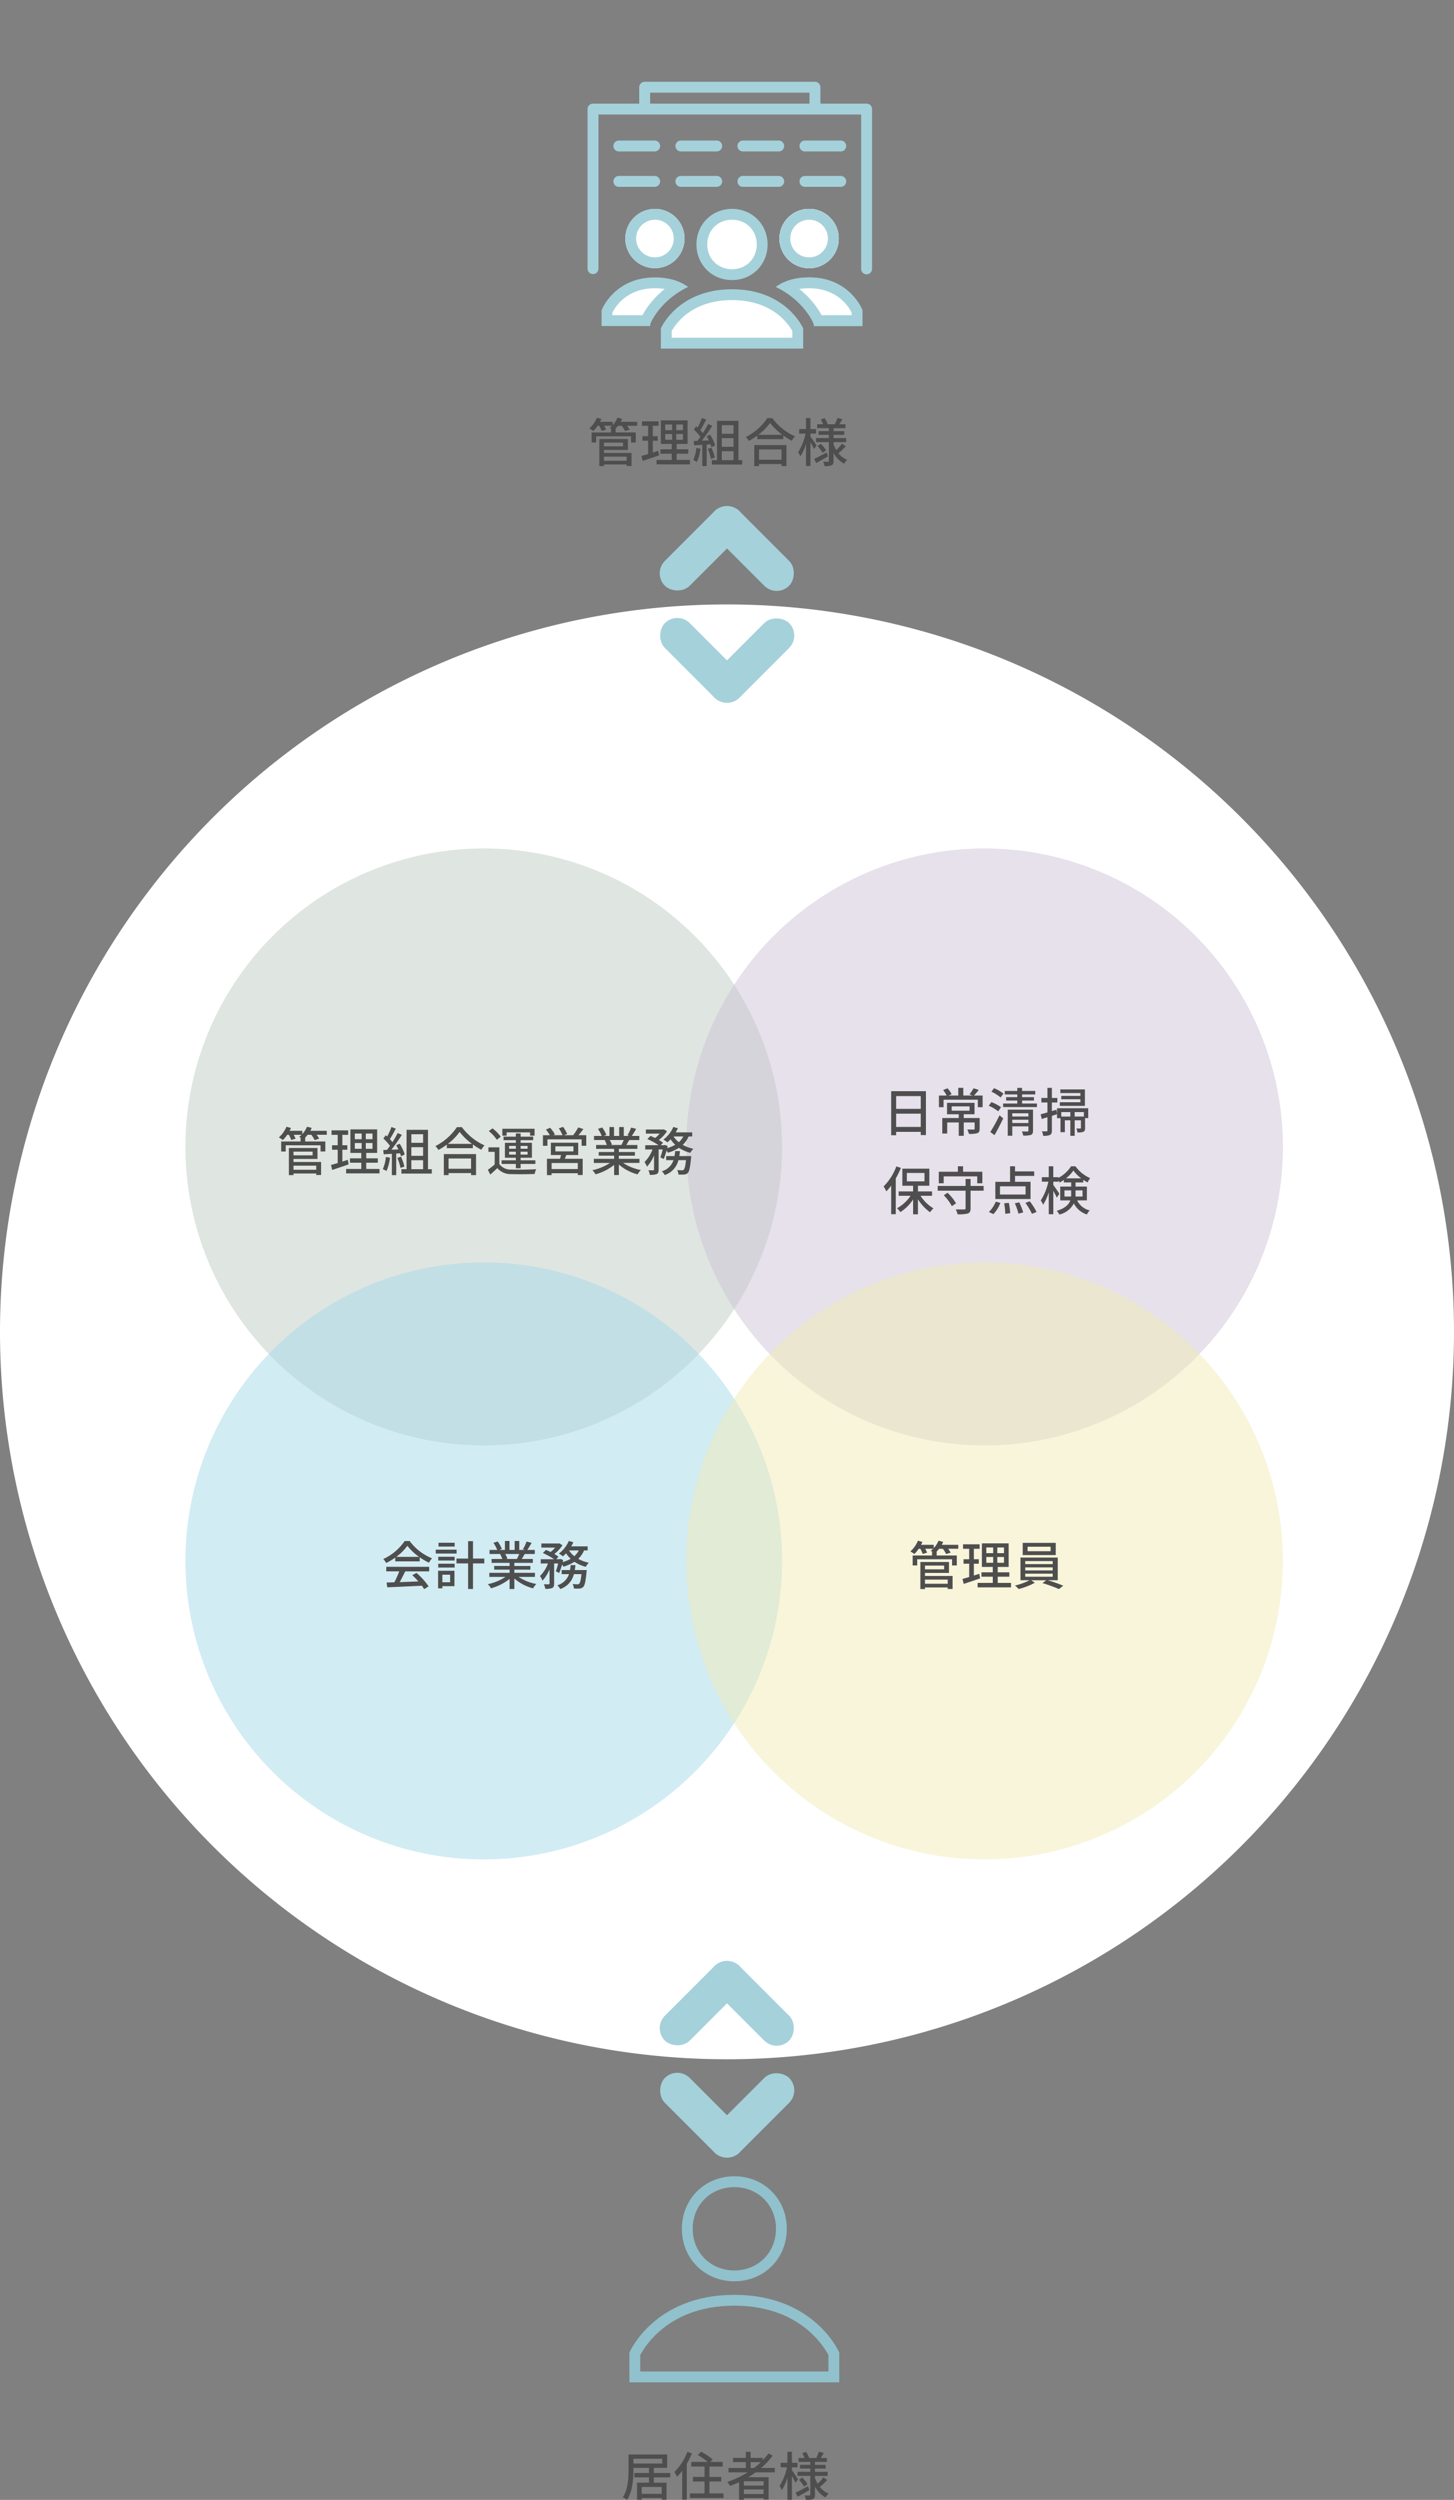 <svg xmlns="http://www.w3.org/2000/svg" width="333.86" height="573.677" viewBox="0 0 333.86 573.677">
  <rect x="0" y="0" width="333.86" height="573.677" fill="#808080" stroke="none"/>
  <g id="グループ_639" data-name="グループ 639" transform="translate(-9431 4279.706)">
    <g id="グループ_611" data-name="グループ 611" transform="translate(-0.426 524)">
      <path id="パス_370" data-name="パス 370" d="M166.93,0A166.93,166.93,0,1,1,0,166.93,166.93,166.93,0,0,1,166.93,0Z" transform="translate(9431.426 -4665)" fill="#fff"/>
      <path id="パス_415" data-name="パス 415" d="M68.5,0A68.5,68.5,0,1,1,0,68.5,68.5,68.5,0,0,1,68.5,0Z" transform="translate(9474 -4609)" fill="#bfccc3" opacity="0.497"/>
      <path id="パス_416" data-name="パス 416" d="M68.5,0A68.5,68.5,0,1,1,0,68.5,68.5,68.5,0,0,1,68.5,0Z" transform="translate(9474 -4514)" fill="#a6daea" opacity="0.497"/>
      <path id="パス_417" data-name="パス 417" d="M68.5,0A68.5,68.5,0,1,1,0,68.5,68.5,68.5,0,0,1,68.5,0Z" transform="translate(9589 -4609)" fill="#cec3d6" opacity="0.497"/>
      <path id="パス_418" data-name="パス 418" d="M68.5,0A68.5,68.5,0,1,1,0,68.5,68.5,68.5,0,0,1,68.5,0Z" transform="translate(9589 -4514)" fill="#f2ebb7" opacity="0.497"/>
      <path id="パス_542" data-name="パス 542" d="M-38.964-1.212v.948h-5.22v-.948Zm-.828-3.216v.852h-4.392v-.852Zm-4.392,1.68h5.508V-5.256H-45.24V.96h1.056V.588h5.22V.936h1.116V-2.052h-6.336ZM-36.54-9.2h-3.792A7.016,7.016,0,0,0-40-9.876l-1.08-.264a5.315,5.315,0,0,1-1.092,1.692V-9.2h-2.916c.12-.216.228-.444.324-.66L-45.8-10.14a6.6,6.6,0,0,1-1.74,2.448,7.108,7.108,0,0,1,.912.612,7.465,7.465,0,0,0,1-1.212h.372A7.349,7.349,0,0,1-44.7-7.1l1-.3a6.514,6.514,0,0,0-.432-.888h1.812a5.067,5.067,0,0,1-.564.468c.108.048.24.12.384.192h-.06v.876h-4.452v2.292h1.044V-5.88h8v1.416h1.092V-6.756H-41.5v-.876h-.024a6.134,6.134,0,0,0,.576-.66h.852a5.718,5.718,0,0,1,.756,1.212l1.044-.312a5.831,5.831,0,0,0-.576-.9h2.328Zm4.824,6.648c-.408.144-.84.276-1.248.408V-4.86h1.14V-5.892h-1.14V-8.28h1.332V-9.312h-3.816V-8.28h1.416v2.388h-1.3V-4.86h1.3v3.048c-.576.18-1.1.324-1.536.444l.264,1.14c1.08-.348,2.472-.816,3.78-1.272ZM-30.1-6.4h1.572v1.32H-30.1Zm0-2.184h1.572v1.3H-30.1Zm4.056,1.3h-1.536v-1.3h1.536Zm0,2.208h-1.536V-6.4h1.536Zm-1.44,4.62V-1.884h2.664V-2.892H-27.48V-4.128h2.508v-5.4h-6.144v5.4h2.5v1.236h-2.6v1.008h2.6V-.456H-32.1V.564h7.668V-.456ZM-22.968-3.2A9.069,9.069,0,0,1-23.676-.4a4.69,4.69,0,0,1,.852.42,11.111,11.111,0,0,0,.8-3.06Zm3.252-.84a6.045,6.045,0,0,1,.216.672l.852-.408A10.141,10.141,0,0,0-19.8-6.24l-.8.348a10.322,10.322,0,0,1,.5.96l-1.6.06A37.667,37.667,0,0,0-19.308-8.28l-.948-.408A22.363,22.363,0,0,1-21.468-6.6a6.991,6.991,0,0,0-.588-.7c.432-.648.936-1.6,1.368-2.412l-1.008-.36A13.838,13.838,0,0,1-22.68-7.9L-23-8.184l-.54.744a12.914,12.914,0,0,1,1.512,1.68c-.24.336-.468.648-.7.936l-.84.024.1.984c.552-.036,1.188-.072,1.872-.108V.96h1V-3.984Zm-.624,1.056a12.959,12.959,0,0,1,.732,2.3L-18.72-1a13.086,13.086,0,0,0-.78-2.268Zm3.216.528h2.7V-.4h-2.7Zm2.7-5.964v1.968h-2.7V-8.424Zm0,4.956h-2.7v-1.98h2.7ZM-13.3-.4V-9.432h-4.92V-.4H-19.4V.612h6.972V-.4Zm9.888-2.46V-.5h-5.16V-2.856ZM-9.66.96h1.092V.492h5.16V.96h1.14V-3.864H-9.66Zm.924-7.176a12.836,12.836,0,0,0,2.7-2.736A13.736,13.736,0,0,0-3.2-6.216Zm2.076-3.828A13.3,13.3,0,0,1-11.592-5.7a4.289,4.289,0,0,1,.684.888A16.348,16.348,0,0,0-8.976-6.036v.816H-3v-.852A15.63,15.63,0,0,0-1.056-4.86a4.953,4.953,0,0,1,.732-1,13.309,13.309,0,0,1-5.2-4.188Zm11.412,1.2H10.14v.756h1.032V-9.672h-7.4v1.584h.984Zm.576,5.1v-.672H6.876v.672Zm0-1.992H6.876v.648H5.328Zm4.236,0v.648h-1.6v-.648Zm0,1.992h-1.6v-.672h1.6ZM6.876-.612H7.968V-1.6h3.384v-.84H7.968v-.588H10.56V-6.456H7.968v-.6h2.88v-.8H7.968V-8.6H6.876v.744H4.044v.8H6.876v.6H4.368v3.432H6.876v.588H3.6v.84H6.876ZM3.408-7.848a8.92,8.92,0,0,0-1.9-1.92L.66-9.144a8.568,8.568,0,0,1,1.848,2ZM3.084-5.412H.576V-4.38h1.44v2.892A16.547,16.547,0,0,1,.444-.264L1,.84c.588-.516,1.116-1,1.62-1.488A4,4,0,0,0,5.868.732C7.26.78,9.8.756,11.184.7A4.86,4.86,0,0,1,11.544-.4c-1.524.108-4.308.144-5.664.084a3.193,3.193,0,0,1-2.8-1.26ZM21.1-.432H15.084v-1.38H21.1ZM15.948-5.64H20.1v1.152H15.948Zm5.244,1.992v-2.82H14.916v2.82h2.328c-.072.276-.144.588-.228.864h-3V.96h1.068V.528H21.1v.42h1.116V-2.784h-4.1c.108-.264.228-.564.348-.864Zm.06-4.548c.36-.42.756-.924,1.128-1.416l-1.188-.372A12.548,12.548,0,0,1,20.04-8.2h-2.1l.708-.276a7.222,7.222,0,0,0-.936-1.632l-.972.336A8.487,8.487,0,0,1,17.592-8.2H15.468l.372-.168A7.442,7.442,0,0,0,14.748-9.9l-.972.408a8.12,8.12,0,0,1,.9,1.3H13.092v2.424h1.032V-7.248h7.848v1.476H23.04V-8.2Zm10.392,1.1a11.2,11.2,0,0,1-.528,1.14H28.584l.348-.072a5.048,5.048,0,0,0-.516-1.068Zm3.612,5.256v-.936H30.528V-3.5h3.684v-.84H30.528v-.72h4.248v-.888H32.232c.2-.336.444-.732.672-1.14H35.22v-.936H33.492a18.775,18.775,0,0,0,1-1.632l-1.152-.288a10.459,10.459,0,0,1-.84,1.776l.456.144h-1.3V-10.08H30.6v2.052H29.412V-10.08H28.368v2.052h-1.32l.612-.228a8.341,8.341,0,0,0-.96-1.716l-.972.324a9,9,0,0,1,.876,1.62H24.828v.936h2.724l-.288.048a5.945,5.945,0,0,1,.5,1.092h-2.46v.888h4.128v.72H25.9v.84h3.54v.732H24.78v.936h3.708A11.643,11.643,0,0,1,24.444-.168a5.008,5.008,0,0,1,.732.948,11.919,11.919,0,0,0,4.26-2.16V.948h1.092V-1.464a10.7,10.7,0,0,0,4.3,2.256,5.011,5.011,0,0,1,.744-1A11.02,11.02,0,0,1,31.5-1.836Zm9.156-1.572c.06-.372.108-.744.144-1.14h-1.1c-.036.4-.084.768-.144,1.14h-1.92v.936h1.68A3.967,3.967,0,0,1,40.4.084a3.306,3.306,0,0,1,.66.864,4.8,4.8,0,0,0,3.144-3.42h1.74c-.156,1.4-.324,2.016-.528,2.2a.46.46,0,0,1-.384.132c-.2,0-.648-.012-1.116-.06a2.91,2.91,0,0,1,.3,1.032,12.105,12.105,0,0,0,1.332,0,1.274,1.274,0,0,0,.8-.36c.336-.36.552-1.284.756-3.432.024-.156.036-.444.036-.444Zm.9-4.5A4.344,4.344,0,0,1,44.3-6.588a5.454,5.454,0,0,1-1.212-1.32Zm2.052,0v-.936h-3.78a10.152,10.152,0,0,0,.492-.948l-1.044-.288a7.157,7.157,0,0,1-2.28,2.892,6.6,6.6,0,0,1,.924.636,7.749,7.749,0,0,0,.72-.7,7.077,7.077,0,0,0,1.068,1.26,7.949,7.949,0,0,1-1.836.756c.036-.168.072-.324.108-.48l-.672-.24-.168.06h-.744l.516-.564a8.313,8.313,0,0,0-.96-.636,8.426,8.426,0,0,0,1.872-2l-.72-.444-.18.036H36.732v.948h3.156a6.832,6.832,0,0,1-1.032,1.008c-.36-.18-.744-.348-1.08-.48l-.7.72a14.867,14.867,0,0,1,2.568,1.416h-3.06v.972h1.668A7.936,7.936,0,0,1,36.42-2.04a5.355,5.355,0,0,1,.564,1.068,8.485,8.485,0,0,0,1.62-2.6V-.324c0,.144-.048.168-.192.18s-.624.012-1.1-.012A3.957,3.957,0,0,1,37.632.9,4.149,4.149,0,0,0,39.216.72c.36-.192.444-.492.444-1.032V-4.92h.924a13.193,13.193,0,0,1-.528,1.8l.768.384a16.338,16.338,0,0,0,.66-1.932,3.2,3.2,0,0,1,.312.492A9.952,9.952,0,0,0,44.328-5.3a8.527,8.527,0,0,0,2.6,1.152,4.13,4.13,0,0,1,.7-.936,8.449,8.449,0,0,1-2.424-.9,5.794,5.794,0,0,0,1.332-1.92Z" transform="translate(9543 -4535)" fill="#4e4e4e"/>
      <path id="パス_541" data-name="パス 541" d="M-20.592-6.432a11.653,11.653,0,0,0,2.556-2.544,12.016,12.016,0,0,0,2.7,2.544ZM-20.82-5.4H-15.2v-.936A15.057,15.057,0,0,0-13.08-5.088,5.432,5.432,0,0,1-12.372-6.1a12.063,12.063,0,0,1-5.136-3.96H-18.66a12.136,12.136,0,0,1-4.908,4.128,4.065,4.065,0,0,1,.66.912A14.768,14.768,0,0,0-20.82-6.264Zm-2.064,2.292h2.976A20.433,20.433,0,0,1-21.024-.6L-22.8-.54l.144,1.092c2.04-.084,5.088-.216,7.944-.36a8.189,8.189,0,0,1,.528.78l1.02-.636a15.27,15.27,0,0,0-2.784-3.084l-.96.516A17.493,17.493,0,0,1-15.516-.8c-1.464.06-2.952.12-4.284.168.432-.768.876-1.668,1.272-2.472h5.5V-4.152h-9.852ZM-7.176-9.672h-3.708V-8.8h3.708Zm.444,1.584H-11.52V-7.2h4.788ZM-8.22-2.34V-.612H-10V-2.34Zm1-.9H-10.98V.792H-10v-.5h2.772Zm-3.732-.744h3.768V-4.86h-3.768Zm0-1.608h3.768v-.864h-3.768ZM-.372-6.036H-2.964v-4H-4.092v4H-6.768v1.1h2.676V.936h1.128V-4.932H-.372ZM7.644-7.092a11.2,11.2,0,0,1-.528,1.14H4.584l.348-.072a5.048,5.048,0,0,0-.516-1.068Zm3.612,5.256v-.936H6.528V-3.5h3.684v-.84H6.528v-.72h4.248v-.888H8.232c.2-.336.444-.732.672-1.14H11.22v-.936H9.492a18.776,18.776,0,0,0,1-1.632L9.336-9.948A10.459,10.459,0,0,1,8.5-8.172l.456.144h-1.3V-10.08H6.6v2.052H5.412V-10.08H4.368v2.052H3.048l.612-.228A8.341,8.341,0,0,0,2.7-9.972l-.972.324A9,9,0,0,1,2.6-8.028H.828v.936H3.552l-.288.048a5.945,5.945,0,0,1,.5,1.092H1.308v.888H5.436v.72H1.9v.84h3.54v.732H.78v.936H4.488A11.643,11.643,0,0,1,.444-.168,5.008,5.008,0,0,1,1.176.78a11.919,11.919,0,0,0,4.26-2.16V.948H6.528V-1.464a10.7,10.7,0,0,0,4.3,2.256,5.011,5.011,0,0,1,.744-1A11.02,11.02,0,0,1,7.5-1.836Zm9.156-1.572c.06-.372.108-.744.144-1.14h-1.1c-.036.4-.084.768-.144,1.14h-1.92v.936h1.68A3.967,3.967,0,0,1,16.4.084a3.306,3.306,0,0,1,.66.864,4.8,4.8,0,0,0,3.144-3.42h1.74c-.156,1.4-.324,2.016-.528,2.2a.46.46,0,0,1-.384.132c-.2,0-.648-.012-1.116-.06a2.91,2.91,0,0,1,.3,1.032,12.105,12.105,0,0,0,1.332,0,1.274,1.274,0,0,0,.8-.36c.336-.36.552-1.284.756-3.432.024-.156.036-.444.036-.444Zm.9-4.5A4.344,4.344,0,0,1,20.3-6.588a5.454,5.454,0,0,1-1.212-1.32Zm2.052,0v-.936h-3.78a10.152,10.152,0,0,0,.492-.948l-1.044-.288a7.157,7.157,0,0,1-2.28,2.892,6.6,6.6,0,0,1,.924.636,7.749,7.749,0,0,0,.72-.7,7.077,7.077,0,0,0,1.068,1.26,7.949,7.949,0,0,1-1.836.756c.036-.168.072-.324.108-.48l-.672-.24-.168.06h-.744l.516-.564a8.313,8.313,0,0,0-.96-.636,8.426,8.426,0,0,0,1.872-2l-.72-.444-.18.036H12.732v.948h3.156a6.832,6.832,0,0,1-1.032,1.008c-.36-.18-.744-.348-1.08-.48l-.7.72a14.867,14.867,0,0,1,2.568,1.416h-3.06v.972h1.668A7.936,7.936,0,0,1,12.42-2.04a5.355,5.355,0,0,1,.564,1.068,8.485,8.485,0,0,0,1.62-2.6V-.324c0,.144-.048.168-.192.18s-.624.012-1.1-.012A3.957,3.957,0,0,1,13.632.9,4.149,4.149,0,0,0,15.216.72c.36-.192.444-.492.444-1.032V-4.92h.924a13.193,13.193,0,0,1-.528,1.8l.768.384a16.338,16.338,0,0,0,.66-1.932,3.2,3.2,0,0,1,.312.492A9.952,9.952,0,0,0,20.328-5.3a8.527,8.527,0,0,0,2.6,1.152,4.13,4.13,0,0,1,.7-.936,8.449,8.449,0,0,1-2.424-.9,5.794,5.794,0,0,0,1.332-1.92Z" transform="translate(9543 -4440)" fill="#4e4e4e"/>
      <path id="パス_543" data-name="パス 543" d="M-20.808-1.092V-4.14h5.652v3.048Zm5.652-7.08v2.928h-5.652V-8.172ZM-21.948-9.3V.816h1.14V.036h5.652V.768h1.188V-9.3Zm13.9,3.492h4.1v.984h-4.1Zm6.42,2.676H-5.28v-.876h2.472V-6.624H-9.12v2.616h2.688v.876h-3.78V.408h1.128V-2.124h2.652V.948H-5.28V-2.124h2.5v1.44c0,.144-.048.18-.24.192-.168,0-.8,0-1.44-.024A4.747,4.747,0,0,1-4.092.5,6.2,6.2,0,0,0-2.16.336c.408-.168.528-.468.528-1.008ZM-2.94-8.3a16.228,16.228,0,0,0,1.1-1.284l-1.188-.384A9.121,9.121,0,0,1-3.96-8.58l.72.276H-5.388v-1.764H-6.54V-8.3H-8.772l.708-.312A6.442,6.442,0,0,0-9.012-9.96l-1.008.4A8.3,8.3,0,0,1-9.2-8.3H-10.98v2.676h1.068V-7.344h7.86v1.716h1.1V-8.3Zm6.768-.444a8.371,8.371,0,0,0-2.16-1.236l-.6.8A9.143,9.143,0,0,1,3.18-7.848Zm-.552,3.12A10.267,10.267,0,0,0,1.068-6.792l-.612.84A9.177,9.177,0,0,1,2.628-4.68ZM1.776.78c.672-1.14,1.416-2.58,2-3.84l-.852-.708A35.873,35.873,0,0,1,.816.072Zm4.08-2.772v-.756H9.564v.756ZM9.564-4.224v.732H5.856v-.732Zm1.056-.84h-5.8V.924H5.856V-1.224H9.564v.972c0,.156-.06.192-.228.2-.144.012-.72.012-1.284-.012a3.549,3.549,0,0,1,.324.948A5.124,5.124,0,0,0,10.14.732c.372-.156.48-.444.48-.96Zm-2.508-1.4v-.684h2.724v-.78H8.112v-.624h3.024v-.8H8.112v-.708h-1.1v.708H4.14v.8H7.008v.624H4.452v.78H7.008v.684H3.756v.816H11.52v-.816Zm14.424-3.24H16.9v.84H21.5v.648H17.112v.768H21.5v.684H16.776v.84h5.76Zm-7.584,4.98v-1.98h1.26V-7.74h-1.26v-2.316h-1.02V-7.74H12.54v1.032h1.392v2.28c-.588.18-1.128.324-1.56.432l.252,1.08,1.308-.408V-.288c0,.168-.06.2-.216.2-.132.012-.576.012-1.056,0a3.562,3.562,0,0,1,.3,1.032,3.58,3.58,0,0,0,1.56-.2c.324-.18.432-.48.432-1.032V-3.636c.4-.132.792-.252,1.188-.384L16-5.04ZM22.3-3.48H20.184V-4.5H22.3Zm-5.184,0V-4.5h2.076v1.02ZM23.3-5.388H16.14v2.28h.792V.108h1V-2.616h1.26V.948h1V-2.616h1.428v1.74c0,.108-.024.144-.156.144s-.48.012-.888,0a3.477,3.477,0,0,1,.252.9A3.336,3.336,0,0,0,22.2.012c.312-.156.372-.408.372-.876V-3.12H23.3ZM-20.76,7.968a12.823,12.823,0,0,1-2.928,4.6,6.605,6.605,0,0,1,.624,1.128,12.814,12.814,0,0,0,1.116-1.332v6.564h1.056V10.74A21.622,21.622,0,0,0-19.716,8.3Zm2.412,1.5H-14.3V11.4h-4.044Zm5.784,5.244V13.7H-15.8V12.4h2.616V8.484h-6.2V12.4h2.472V13.7h-3.312v1.008h2.724a8.8,8.8,0,0,1-3.108,2.856,4.921,4.921,0,0,1,.768.888,9.764,9.764,0,0,0,2.928-2.9V18.96H-15.8V15.492A10.3,10.3,0,0,0-13.02,18.48a4.988,4.988,0,0,1,.78-.888,8.919,8.919,0,0,1-2.964-2.88Zm2.676-4.464h7.7v1.584h1.176V9.192H-5.436V7.932H-6.624v1.26h-4.392v2.64h1.128Zm.012,4.332a11.088,11.088,0,0,1,1.86,2.5l.96-.636A10.693,10.693,0,0,0-9,14.016ZM-.72,12.444h-3v-1.6H-4.86v1.6h-6.408v1.092H-4.86V17.58c0,.2-.084.264-.324.264s-1.1.012-1.92-.012a5.181,5.181,0,0,1,.4,1.116,8.246,8.246,0,0,0,2.352-.18c.468-.18.636-.5.636-1.176V13.536h3Zm9.636,1.968H3.036V12.528h5.88Zm1.14-2.916H6.492V10.14h4.4V9.108h-4.4V7.932H5.352V11.5H1.968v3.948h8.088ZM1.524,18.912a7.571,7.571,0,0,0,1.6-2.58l-1.056-.276A6.906,6.906,0,0,1,.492,18.42ZM4,16.428a15.711,15.711,0,0,1,.252,2.412L5.376,18.7a14.261,14.261,0,0,0-.312-2.364Zm2.448.012A12.461,12.461,0,0,1,7.272,18.8l1.092-.276a12.788,12.788,0,0,0-.912-2.316Zm2.424-.1a13.391,13.391,0,0,1,1.5,2.508l1.068-.432a14.314,14.314,0,0,0-1.572-2.448Zm8.976-1.464V13.464H19.38v.888a3.888,3.888,0,0,1-.024.528Zm4.14-1.416V14.88H20.376c.012-.168.012-.336.012-.5v-.912ZM18.192,10.7a8.15,8.15,0,0,0,1.7-1.788A8.692,8.692,0,0,0,21.684,10.7Zm4.8,5.052V12.588h-2.6V11.64h1.764v-.6a9.971,9.971,0,0,0,1,.6,5.471,5.471,0,0,1,.588-.984,8.248,8.248,0,0,1-3.372-2.712H19.356a7.906,7.906,0,0,1-2.88,2.64V10.44h-1.2V7.932H14.232V10.44H12.648v1.032h1.5A13.214,13.214,0,0,1,12.4,15.78a5.808,5.808,0,0,1,.54.972,11.274,11.274,0,0,0,1.3-2.868v5.052h1.044V13.56c.312.564.636,1.2.792,1.572l.6-.876c-.18-.3-1.068-1.608-1.392-2.028v-.756h1.2v-.288a4.464,4.464,0,0,1,.24.48,7.713,7.713,0,0,0,.984-.6v.576h1.68v.948H16.872v3.168h2.316c-.324.924-1.14,1.788-3.12,2.412a3.762,3.762,0,0,1,.612.84A5.06,5.06,0,0,0,20,16.452,5.072,5.072,0,0,0,23,19a2.678,2.678,0,0,1,.648-.936,4.293,4.293,0,0,1-2.892-2.3Z" transform="translate(9658 -4544)" fill="#4e4e4e"/>
      <path id="パス_540" data-name="パス 540" d="M-8.964-1.212v.948h-5.22v-.948Zm-.828-3.216v.852h-4.392v-.852Zm-4.392,1.68h5.508V-5.256H-15.24V.96h1.056V.588h5.22V.936h1.116V-2.052h-6.336ZM-6.54-9.2h-3.792A7.017,7.017,0,0,0-10-9.876l-1.08-.264a5.315,5.315,0,0,1-1.092,1.692V-9.2h-2.916c.12-.216.228-.444.324-.66L-15.8-10.14a6.6,6.6,0,0,1-1.74,2.448,7.108,7.108,0,0,1,.912.612,7.465,7.465,0,0,0,1-1.212h.372A7.349,7.349,0,0,1-14.7-7.1l1-.3a6.513,6.513,0,0,0-.432-.888h1.812a5.068,5.068,0,0,1-.564.468c.108.048.24.12.384.192h-.06v.876h-4.452v2.292h1.044V-5.88h8v1.416h1.092V-6.756H-11.5v-.876h-.024a6.134,6.134,0,0,0,.576-.66h.852A5.717,5.717,0,0,1-9.336-7.08l1.044-.312a5.831,5.831,0,0,0-.576-.9H-6.54Zm4.824,6.648c-.408.144-.84.276-1.248.408V-4.86h1.14V-5.892h-1.14V-8.28h1.332V-9.312H-5.448V-8.28h1.416v2.388h-1.3V-4.86h1.3v3.048c-.576.18-1.1.324-1.536.444L-5.3-.228c1.08-.348,2.472-.816,3.78-1.272ZM-.1-6.4H1.476v1.32H-.1Zm0-2.184H1.476v1.3H-.1Zm4.056,1.3H2.424v-1.3H3.96Zm0,2.208H2.424V-6.4H3.96ZM2.52-.456V-1.884H5.184V-2.892H2.52V-4.128H5.028v-5.4H-1.116v5.4h2.5v1.236h-2.6v1.008h2.6V-.456H-2.1V.564H5.568V-.456ZM14.664-7.728H9.372V-8.76h5.292Zm1.176-1.92H8.256V-6.84H15.84Zm-7,7.068h6.3v.708h-6.3Zm0-1.44h6.3v.7h-6.3Zm0-1.44h6.3v.684h-6.3Zm7.464,4.392v-5.2H7.74v5.2H9.816A14.044,14.044,0,0,1,6.48.144a6.723,6.723,0,0,1,.84.8A15.109,15.109,0,0,0,11.04-.5l-.84-.564h3.468l-.876.648A31.941,31.941,0,0,1,16.572.96l.984-.78a35.049,35.049,0,0,0-3.54-1.248Z" transform="translate(9658 -4440)" fill="#4e4e4e"/>
    </g>
    <g id="グループ_419" data-name="グループ 419" transform="translate(-240.57 113.149)">
      <rect id="長方形_1225" data-name="長方形 1225" width="24.21" height="8.07" rx="4.035" transform="translate(9855.619 -3913.152) rotate(135)" fill="#a5d1db"/>
      <rect id="長方形_1228" data-name="長方形 1228" width="24.21" height="8.07" rx="4.035" transform="translate(9827.088 -3918.858) rotate(45)" fill="#a5d1db"/>
      <rect id="長方形_1227" data-name="長方形 1227" width="24.21" height="8.07" rx="4.035" transform="translate(9821.381 -3927.426) rotate(-45)" fill="#a5d1db"/>
      <rect id="長方形_1226" data-name="長方形 1226" width="24.21" height="8.07" rx="4.035" transform="translate(9849.912 -3921.721) rotate(-135)" fill="#a5d1db"/>
    </g>
    <g id="グループ_638" data-name="グループ 638" transform="translate(-240.57 -220.711)">
      <rect id="長方形_1225-2" data-name="長方形 1225" width="24.21" height="8.07" rx="4.035" transform="translate(9855.619 -3913.152) rotate(135)" fill="#a5d1db"/>
      <rect id="長方形_1228-2" data-name="長方形 1228" width="24.21" height="8.07" rx="4.035" transform="translate(9827.088 -3918.858) rotate(45)" fill="#a5d1db"/>
      <rect id="長方形_1227-2" data-name="長方形 1227" width="24.21" height="8.07" rx="4.035" transform="translate(9821.381 -3927.426) rotate(-45)" fill="#a5d1db"/>
      <rect id="長方形_1226-2" data-name="長方形 1226" width="24.21" height="8.07" rx="4.035" transform="translate(9849.912 -3921.721) rotate(-135)" fill="#a5d1db"/>
    </g>
    <path id="パス_442" data-name="パス 442" d="M-20.964-1.212v.948h-5.22v-.948Zm-.828-3.216v.852h-4.392v-.852Zm-4.392,1.68h5.508V-5.256H-27.24V.96h1.056V.588h5.22V.936h1.116V-2.052h-6.336ZM-18.54-9.2h-3.792A7.017,7.017,0,0,0-22-9.876l-1.08-.264a5.315,5.315,0,0,1-1.092,1.692V-9.2h-2.916c.12-.216.228-.444.324-.66L-27.8-10.14a6.6,6.6,0,0,1-1.74,2.448,7.108,7.108,0,0,1,.912.612,7.465,7.465,0,0,0,1-1.212h.372A7.349,7.349,0,0,1-26.7-7.1l1-.3a6.513,6.513,0,0,0-.432-.888h1.812a5.068,5.068,0,0,1-.564.468c.108.048.24.12.384.192h-.06v.876h-4.452v2.292h1.044V-5.88h8v1.416h1.092V-6.756H-23.5v-.876h-.024a6.134,6.134,0,0,0,.576-.66h.852a5.717,5.717,0,0,1,.756,1.212l1.044-.312a5.831,5.831,0,0,0-.576-.9h2.328Zm4.824,6.648c-.408.144-.84.276-1.248.408V-4.86h1.14V-5.892h-1.14V-8.28h1.332V-9.312h-3.816V-8.28h1.416v2.388h-1.3V-4.86h1.3v3.048c-.576.18-1.1.324-1.536.444l.264,1.14c1.08-.348,2.472-.816,3.78-1.272ZM-12.1-6.4h1.572v1.32H-12.1Zm0-2.184h1.572v1.3H-12.1Zm4.056,1.3H-9.576v-1.3H-8.04Zm0,2.208H-9.576V-6.4H-8.04ZM-9.48-.456V-1.884h2.664V-2.892H-9.48V-4.128h2.508v-5.4h-6.144v5.4h2.5v1.236h-2.6v1.008h2.6V-.456H-14.1V.564h7.668V-.456ZM-4.968-3.2A9.069,9.069,0,0,1-5.676-.4a4.69,4.69,0,0,1,.852.42,11.111,11.111,0,0,0,.8-3.06Zm3.252-.84a6.045,6.045,0,0,1,.216.672l.852-.408A10.14,10.14,0,0,0-1.8-6.24l-.8.348a10.322,10.322,0,0,1,.5.96l-1.6.06A37.667,37.667,0,0,0-1.308-8.28l-.948-.408A22.363,22.363,0,0,1-3.468-6.6a6.991,6.991,0,0,0-.588-.7c.432-.648.936-1.6,1.368-2.412l-1.008-.36A13.837,13.837,0,0,1-4.68-7.9L-5-8.184l-.54.744A12.914,12.914,0,0,1-4.032-5.76c-.24.336-.468.648-.7.936l-.84.024.1.984c.552-.036,1.188-.072,1.872-.108V.96h1V-3.984ZM-2.34-2.988a12.959,12.959,0,0,1,.732,2.3L-.72-1A13.086,13.086,0,0,0-1.5-3.264ZM.876-2.46h2.7V-.4H.876Zm2.7-5.964v1.968H.876V-8.424Zm0,4.956H.876v-1.98h2.7ZM4.7-.4V-9.432H-.216V-.4H-1.4V.612H5.568V-.4Zm9.888-2.46V-.5H9.432V-2.856ZM8.34.96H9.432V.492h5.16V.96h1.14V-3.864H8.34Zm.924-7.176a12.836,12.836,0,0,0,2.7-2.736A13.736,13.736,0,0,0,14.8-6.216Zm2.076-3.828A13.3,13.3,0,0,1,6.408-5.7a4.289,4.289,0,0,1,.684.888A16.348,16.348,0,0,0,9.024-6.036v.816H15v-.852A15.63,15.63,0,0,0,16.944-4.86a4.953,4.953,0,0,1,.732-1,13.309,13.309,0,0,1-5.2-4.188Zm11.3,6.288c-.192-.312-1.08-1.656-1.4-2.088V-6.5h1.284V-7.536H21.24v-2.532H20.208v2.532h-1.56V-6.5h1.464A12.8,12.8,0,0,1,18.4-2.22a5.649,5.649,0,0,1,.528.96,11.2,11.2,0,0,0,1.284-2.88V.936H21.24v-5.46c.312.564.66,1.212.816,1.584ZM24.96-2.172C23.892-1.6,22.812-1.02,22.068-.684l.5.936c.792-.432,1.776-.984,2.676-1.512Zm-2.1-1.476a9.877,9.877,0,0,1,1.164,1.56l.816-.564a9.1,9.1,0,0,0-1.212-1.5Zm4.86,1.62A15.09,15.09,0,0,0,29.34-3.6l-.852-.6a10.807,10.807,0,0,1-1.332,1.476,8.14,8.14,0,0,1-.612-1.308v-.5h2.9v-.936h-2.9v-.744h2.448v-.852H26.544V-7.74h2.724v-.9h-1.4c.216-.336.456-.744.7-1.152l-1.116-.3A10.178,10.178,0,0,1,26.82-8.64H25.056l.132-.048a6.075,6.075,0,0,0-.7-1.356l-.876.3a8.519,8.519,0,0,1,.54,1.1h-1.38v.9h2.688v.672H23.112v.852h2.352v.744h-2.94v.936h2.94V-.228c0,.144-.048.192-.192.192s-.648.012-1.116-.012a4.023,4.023,0,0,1,.3,1.008A4.187,4.187,0,0,0,26.088.78c.348-.18.456-.468.456-1.008V-2.064A5.978,5.978,0,0,0,28.968.42a4.291,4.291,0,0,1,.7-.9A5.015,5.015,0,0,1,27.54-2.16Z" transform="translate(9595.855 -4173.706)" fill="#4e4e4e"/>
    <g id="グループ_637" data-name="グループ 637" transform="translate(-59.717)">
      <path id="パス_443" data-name="パス 443" d="M-14.652-.42h-4.6V-1.992h4.6Zm-6.492-8.052h6.612v1.1h-6.612Zm8.436,4.284V-5.2h-3.756V-6.372h3.06V-9.456h-8.868v3.468c0,1.908-.1,4.536-1.32,6.372a4.276,4.276,0,0,1,.984.588c1.284-1.944,1.464-4.908,1.464-6.96v-.384h3.564V-5.2h-3.348v1.008h3.348v1.212h-2.736V.936h1.068V.552h4.6V.924h1.1v-3.9h-2.916V-4.188Zm3.948-5.856a12.911,12.911,0,0,1-2.976,4.6,10.588,10.588,0,0,1,.612,1.128A14.037,14.037,0,0,0-9.948-5.712V.912h1.056V-7.32A19.138,19.138,0,0,0-7.716-9.708ZM-3.7-.516V-3.24H-.984V-4.3H-3.7V-6.672h3.06V-7.74H-3.48l.528-.588a16.54,16.54,0,0,0-2.664-1.764l-.732.792A17.941,17.941,0,0,1-4.08-7.74H-7.872v1.068h3.048V-4.3H-7.476V-3.24h2.652V-.516H-8.16V.552h7.7V-.516ZM5.76-6.348V-7.692H8.112A17.137,17.137,0,0,1,6.54-6.348ZM8.736-2.3H4.212v-1H8.736ZM4.212-.372V-1.428H8.736V-.372Zm7.1-4.98v-1H8.172A17.355,17.355,0,0,0,10.824-9.18l-.96-.5A13.144,13.144,0,0,1,8.556-8.136v-.528H5.76v-1.4h-1.1v1.4H1.728v.972H4.656v1.344H.684v1H5.076A21.536,21.536,0,0,1,.384-3.144a6.118,6.118,0,0,1,.684.924c.684-.264,1.368-.552,2.04-.864V.948h1.1V.576H8.736V.9H9.888V-4.224H5.232c.576-.36,1.14-.72,1.68-1.128Zm5.328,1.6c-.192-.312-1.08-1.656-1.4-2.088V-6.5h1.284V-7.536H15.24v-2.532H14.208v2.532h-1.56V-6.5h1.464A12.8,12.8,0,0,1,12.4-2.22a5.649,5.649,0,0,1,.528.96,11.2,11.2,0,0,0,1.284-2.88V.936H15.24v-5.46c.312.564.66,1.212.816,1.584ZM18.96-2.172C17.892-1.6,16.812-1.02,16.068-.684l.5.936c.792-.432,1.776-.984,2.676-1.512Zm-2.1-1.476a9.877,9.877,0,0,1,1.164,1.56l.816-.564a9.1,9.1,0,0,0-1.212-1.5Zm4.86,1.62A15.09,15.09,0,0,0,23.34-3.6l-.852-.6a10.807,10.807,0,0,1-1.332,1.476,8.14,8.14,0,0,1-.612-1.308v-.5h2.9v-.936h-2.9v-.744h2.448v-.852H20.544V-7.74h2.724v-.9h-1.4c.216-.336.456-.744.7-1.152l-1.116-.3A10.178,10.178,0,0,1,20.82-8.64H19.056l.132-.048a6.075,6.075,0,0,0-.7-1.356l-.876.3a8.519,8.519,0,0,1,.54,1.1h-1.38v.9h2.688v.672H17.112v.852h2.352v.744h-2.94v.936h2.94V-.228c0,.144-.048.192-.192.192s-.648.012-1.116-.012a4.023,4.023,0,0,1,.3,1.008A4.187,4.187,0,0,0,20.088.78c.348-.18.456-.468.456-1.008V-2.064A5.978,5.978,0,0,0,22.968.42a4.291,4.291,0,0,1,.7-.9A5.015,5.015,0,0,1,21.54-2.16Z" transform="translate(9657.309 -3707)" fill="#4e4e4e"/>
      <g id="パス_271" data-name="パス 271" transform="translate(9534.672 -4431.605)" fill="none" stroke-miterlimit="10">
        <path d="M112.614,663.365a12.046,12.046,0,1,1,12.046,12.046A11.831,11.831,0,0,1,112.614,663.365Zm12.046,15.159c-18.471,0-24.092,13.25-24.092,13.25V698.6h48.186v-6.827S143.131,678.524,124.66,678.524Z" stroke="none"/>
        <path d="M 124.66 653.804 C 119.209 653.804 115.099 657.914 115.099 663.365 C 115.099 668.816 119.209 672.927 124.66 672.927 C 130.111 672.927 134.222 668.816 134.222 663.365 C 134.222 657.914 130.111 653.804 124.66 653.804 M 124.66 681.008 C 120.825 681.008 117.296 681.626 114.172 682.843 C 111.695 683.809 109.457 685.155 107.52 686.845 C 104.912 689.12 103.535 691.433 103.053 692.348 L 103.053 696.116 L 146.269 696.116 L 146.269 692.345 C 145.803 691.46 144.483 689.235 141.98 687.003 C 140.041 685.274 137.793 683.894 135.299 682.903 C 132.137 681.646 128.558 681.008 124.66 681.008 M 124.66 651.319 C 131.486 651.319 136.706 656.539 136.706 663.365 C 136.706 670.191 131.486 675.411 124.66 675.411 C 117.834 675.411 112.614 670.191 112.614 663.365 C 112.614 656.539 117.834 651.319 124.66 651.319 Z M 124.66 678.524 C 143.131 678.524 148.754 691.773 148.754 691.773 L 148.754 698.601 L 100.568 698.601 L 100.568 691.773 C 100.568 691.773 106.189 678.524 124.66 678.524 Z" stroke="none" fill="#91c1cc"/>
      </g>
    </g>
    <path id="パス_444" data-name="パス 444" d="M0,0H99V99H0Z" transform="translate(9548.855 -4279.706)" fill="none"/>
    <g id="グループ_289" data-name="グループ 289" transform="translate(9565.912 -4260.939)">
      <g id="レイヤー_1" data-name="レイヤー 1" transform="translate(0)">
        <path id="パス_164" data-name="パス 164" d="M134.954,623.076a1.251,1.251,0,0,1-1.251-1.251v-2.984H97.112v2.984a1.251,1.251,0,0,1-2.5,0v-4.234a1.251,1.251,0,0,1,1.251-1.251h39.093a1.251,1.251,0,0,1,1.251,1.251v4.234A1.251,1.251,0,0,1,134.954,623.076Z" transform="translate(-82.746 -616.34)" fill="#a5d1db"/>
        <g id="グループ_246" data-name="グループ 246" transform="translate(5.886 13.484)">
          <path id="パス_165" data-name="パス 165" d="M97.012,635.013h-8.32a1.251,1.251,0,0,1,0-2.5h8.32a1.251,1.251,0,0,1,0,2.5Z" transform="translate(-87.441 -632.511)" fill="#a5d1db"/>
          <path id="パス_166" data-name="パス 166" d="M97.012,644.758h-8.32a1.251,1.251,0,0,1,0-2.5h8.32a1.251,1.251,0,0,1,0,2.5Z" transform="translate(-87.441 -634.13)" fill="#a5d1db"/>
          <path id="パス_167" data-name="パス 167" d="M114.094,635.013h-8.321a1.251,1.251,0,0,1,0-2.5h8.321a1.251,1.251,0,0,1,0,2.5Z" transform="translate(-90.279 -632.511)" fill="#a5d1db"/>
          <path id="パス_168" data-name="パス 168" d="M114.094,644.758h-8.321a1.251,1.251,0,0,1,0-2.5h8.321a1.251,1.251,0,0,1,0,2.5Z" transform="translate(-90.279 -634.13)" fill="#a5d1db"/>
          <path id="パス_169" data-name="パス 169" d="M131.175,635.013h-8.321a1.251,1.251,0,0,1,0-2.5h8.321a1.251,1.251,0,0,1,0,2.5Z" transform="translate(-93.117 -632.511)" fill="#a5d1db"/>
          <path id="パス_170" data-name="パス 170" d="M131.175,644.758h-8.321a1.251,1.251,0,0,1,0-2.5h8.321a1.251,1.251,0,0,1,0,2.5Z" transform="translate(-93.117 -634.13)" fill="#a5d1db"/>
          <path id="パス_171" data-name="パス 171" d="M148.256,635.013h-8.321a1.251,1.251,0,0,1,0-2.5h8.321a1.251,1.251,0,0,1,0,2.5Z" transform="translate(-95.955 -632.511)" fill="#a5d1db"/>
          <path id="パス_172" data-name="パス 172" d="M148.256,644.758h-8.321a1.251,1.251,0,0,1,0-2.5h8.321a1.251,1.251,0,0,1,0,2.5Z" transform="translate(-95.955 -634.13)" fill="#a5d1db"/>
        </g>
        <path id="パス_173" data-name="パス 173" d="M144.455,661.526a1.251,1.251,0,0,1-1.251-1.251V624.848H82.884v35.427a1.251,1.251,0,0,1-2.5,0V623.6a1.251,1.251,0,0,1,1.251-1.251h62.822a1.251,1.251,0,0,1,1.251,1.251v36.678A1.251,1.251,0,0,1,144.455,661.526Z" transform="translate(-80.382 -617.338)" fill="#a5d1db"/>
      </g>
      <g id="レイヤー_2" data-name="レイヤー 2" transform="translate(3.218 29.167)">
        <g id="グループ_247" data-name="グループ 247" transform="translate(13.614 0)">
          <g id="パス_174" data-name="パス 174" transform="translate(-100.568 -651.319)" fill="#fff" stroke-miterlimit="10">
            <path d="M 132 682.138 L 101.81 682.138 L 101.81 679.032 C 102.102 678.46 103.061 676.769 104.957 675.105 C 106.31 673.918 107.873 672.972 109.604 672.294 C 111.781 671.441 114.237 671.008 116.905 671.008 C 119.572 671.008 122.029 671.441 124.206 672.294 C 125.937 672.972 127.5 673.918 128.853 675.105 C 130.747 676.767 131.706 678.456 132 679.033 L 132 682.138 Z M 116.905 666.413 C 112.956 666.413 109.979 663.436 109.979 659.487 C 109.979 655.539 112.956 652.561 116.905 652.561 C 120.853 652.561 123.831 655.539 123.831 659.487 C 123.831 663.436 120.853 666.413 116.905 666.413 Z" stroke="none"/>
            <path d="M 116.905 653.804 C 115.33 653.804 113.887 654.379 112.842 655.424 C 111.797 656.469 111.221 657.912 111.221 659.487 C 111.221 661.062 111.797 662.505 112.842 663.55 C 113.887 664.596 115.33 665.171 116.905 665.171 C 118.48 665.171 119.923 664.596 120.968 663.55 C 122.013 662.505 122.588 661.062 122.588 659.487 C 122.588 657.912 122.013 656.469 120.968 655.424 C 119.923 654.379 118.48 653.804 116.905 653.804 M 116.905 672.251 C 114.424 672.251 112.146 672.645 110.133 673.421 C 108.545 674.034 107.11 674.888 105.867 675.961 C 104.301 677.311 103.42 678.687 103.053 679.343 L 103.053 680.896 L 130.758 680.896 L 130.758 679.344 C 130.391 678.687 129.509 677.311 127.943 675.961 C 126.7 674.888 125.264 674.034 123.677 673.421 C 121.664 672.645 119.385 672.251 116.905 672.251 M 116.905 651.319 C 121.533 651.319 125.073 654.859 125.073 659.487 C 125.073 664.116 121.533 667.656 116.905 667.656 C 112.276 667.656 108.736 664.116 108.736 659.487 C 108.736 654.859 112.276 651.319 116.905 651.319 Z M 116.905 669.766 C 129.43 669.766 133.242 678.751 133.242 678.751 L 133.242 683.38 L 100.568 683.38 L 100.568 678.751 C 100.568 678.751 104.38 669.766 116.905 669.766 Z" stroke="none" fill="#a5d1db"/>
          </g>
        </g>
        <g id="グループ_250" data-name="グループ 250" transform="translate(40.026)">
          <g id="グループ_248" data-name="グループ 248" transform="translate(0.817)">
            <g id="楕円形_24" data-name="楕円形 24" fill="#fff" stroke="#a5d1db" stroke-miterlimit="10" stroke-width="2.485">
              <circle cx="6.807" cy="6.807" r="6.807" stroke="none"/>
              <circle cx="6.807" cy="6.807" r="5.565" fill="none"/>
            </g>
          </g>
          <g id="グループ_249" data-name="グループ 249" transform="translate(0 15.724)">
            <g id="パス_175" data-name="パス 175" transform="translate(-132.242 -670.176)" fill="#fff" stroke-miterlimit="10">
              <path d="M 150.877 680.097 L 141.95 680.097 C 141.551 679.129 140.73 677.864 139.916 676.852 C 138.872 675.554 137.203 673.835 134.797 672.34 C 136.252 671.721 137.928 671.418 139.866 671.418 C 143.259 671.418 146.113 672.468 148.349 674.539 C 149.89 675.966 150.679 677.495 150.877 677.989 L 150.877 680.097 Z" stroke="none"/>
              <path d="M 139.866 672.661 C 139.07 672.661 138.325 672.716 137.628 672.827 C 139.051 673.972 140.124 675.128 140.884 676.073 C 141.15 676.404 142.076 677.59 142.737 678.855 L 149.635 678.855 L 149.635 678.26 C 149.109 677.168 146.53 672.661 139.866 672.661 M 139.866 670.176 C 149.124 670.176 152.119 677.528 152.119 677.8 L 152.119 681.34 L 140.956 681.34 L 140.956 681.068 C 140.956 680.523 138.505 675.35 132.242 672.355 C 134.148 670.993 136.599 670.176 139.866 670.176 Z" stroke="none" fill="#a5d1db"/>
            </g>
          </g>
        </g>
        <g id="グループ_253" data-name="グループ 253" transform="translate(40.026)">
          <g id="グループ_251" data-name="グループ 251" transform="translate(0.817)">
            <g id="楕円形_25" data-name="楕円形 25" fill="#fff" stroke="#a5d1db" stroke-miterlimit="10" stroke-width="2.485">
              <circle cx="6.807" cy="6.807" r="6.807" stroke="none"/>
              <circle cx="6.807" cy="6.807" r="5.565" fill="none"/>
            </g>
          </g>
          <g id="グループ_252" data-name="グループ 252" transform="translate(0 15.724)">
            <g id="パス_176" data-name="パス 176" transform="translate(-132.242 -670.176)" fill="#fff" stroke-miterlimit="10">
              <path d="M 150.877 680.097 L 141.95 680.097 C 141.551 679.129 140.73 677.864 139.916 676.852 C 138.872 675.554 137.203 673.835 134.797 672.34 C 136.252 671.721 137.928 671.418 139.866 671.418 C 143.259 671.418 146.113 672.468 148.349 674.539 C 149.89 675.966 150.679 677.495 150.877 677.989 L 150.877 680.097 Z" stroke="none"/>
              <path d="M 139.866 672.661 C 139.07 672.661 138.325 672.716 137.628 672.827 C 139.051 673.972 140.124 675.128 140.884 676.073 C 141.15 676.404 142.076 677.59 142.737 678.855 L 149.635 678.855 L 149.635 678.26 C 149.109 677.168 146.53 672.661 139.866 672.661 M 139.866 670.176 C 149.124 670.176 152.119 677.528 152.119 677.8 L 152.119 681.34 L 140.956 681.34 L 140.956 681.068 C 140.956 680.523 138.505 675.35 132.242 672.355 C 134.148 670.993 136.599 670.176 139.866 670.176 Z" stroke="none" fill="#a5d1db"/>
            </g>
          </g>
        </g>
        <g id="グループ_256" data-name="グループ 256">
          <g id="グループ_254" data-name="グループ 254" transform="translate(5.446)">
            <g id="楕円形_26" data-name="楕円形 26" fill="#fff" stroke="#a5d1db" stroke-miterlimit="10" stroke-width="2.485">
              <circle cx="6.807" cy="6.807" r="6.807" stroke="none"/>
              <circle cx="6.807" cy="6.807" r="5.565" fill="none"/>
            </g>
          </g>
          <g id="グループ_255" data-name="グループ 255" transform="translate(0 15.724)">
            <g id="パス_177" data-name="パス 177" transform="translate(-84.241 -670.176)" fill="#fff" stroke-miterlimit="10">
              <path d="M 94.411 680.097 L 85.483 680.097 L 85.483 677.989 C 85.681 677.495 86.47 675.966 88.011 674.539 C 90.247 672.468 93.101 671.418 96.494 671.418 C 98.432 671.418 100.107 671.721 101.562 672.34 C 99.156 673.835 97.488 675.554 96.444 676.852 C 95.63 677.864 94.809 679.129 94.411 680.097 Z" stroke="none"/>
              <path d="M 96.494 672.661 C 89.83 672.661 87.251 677.168 86.726 678.26 L 86.726 678.855 L 93.623 678.855 C 94.284 677.59 95.21 676.404 95.476 676.073 C 96.237 675.128 97.309 673.972 98.732 672.827 C 98.035 672.716 97.29 672.661 96.494 672.661 M 96.494 670.176 C 99.761 670.176 102.211 670.993 104.117 672.355 C 97.855 675.35 95.405 680.523 95.405 681.068 L 95.405 681.34 L 84.241 681.34 L 84.241 677.8 C 84.241 677.528 87.236 670.176 96.494 670.176 Z" stroke="none" fill="#a5d1db"/>
            </g>
          </g>
        </g>
      </g>
    </g>
  </g>
</svg>
